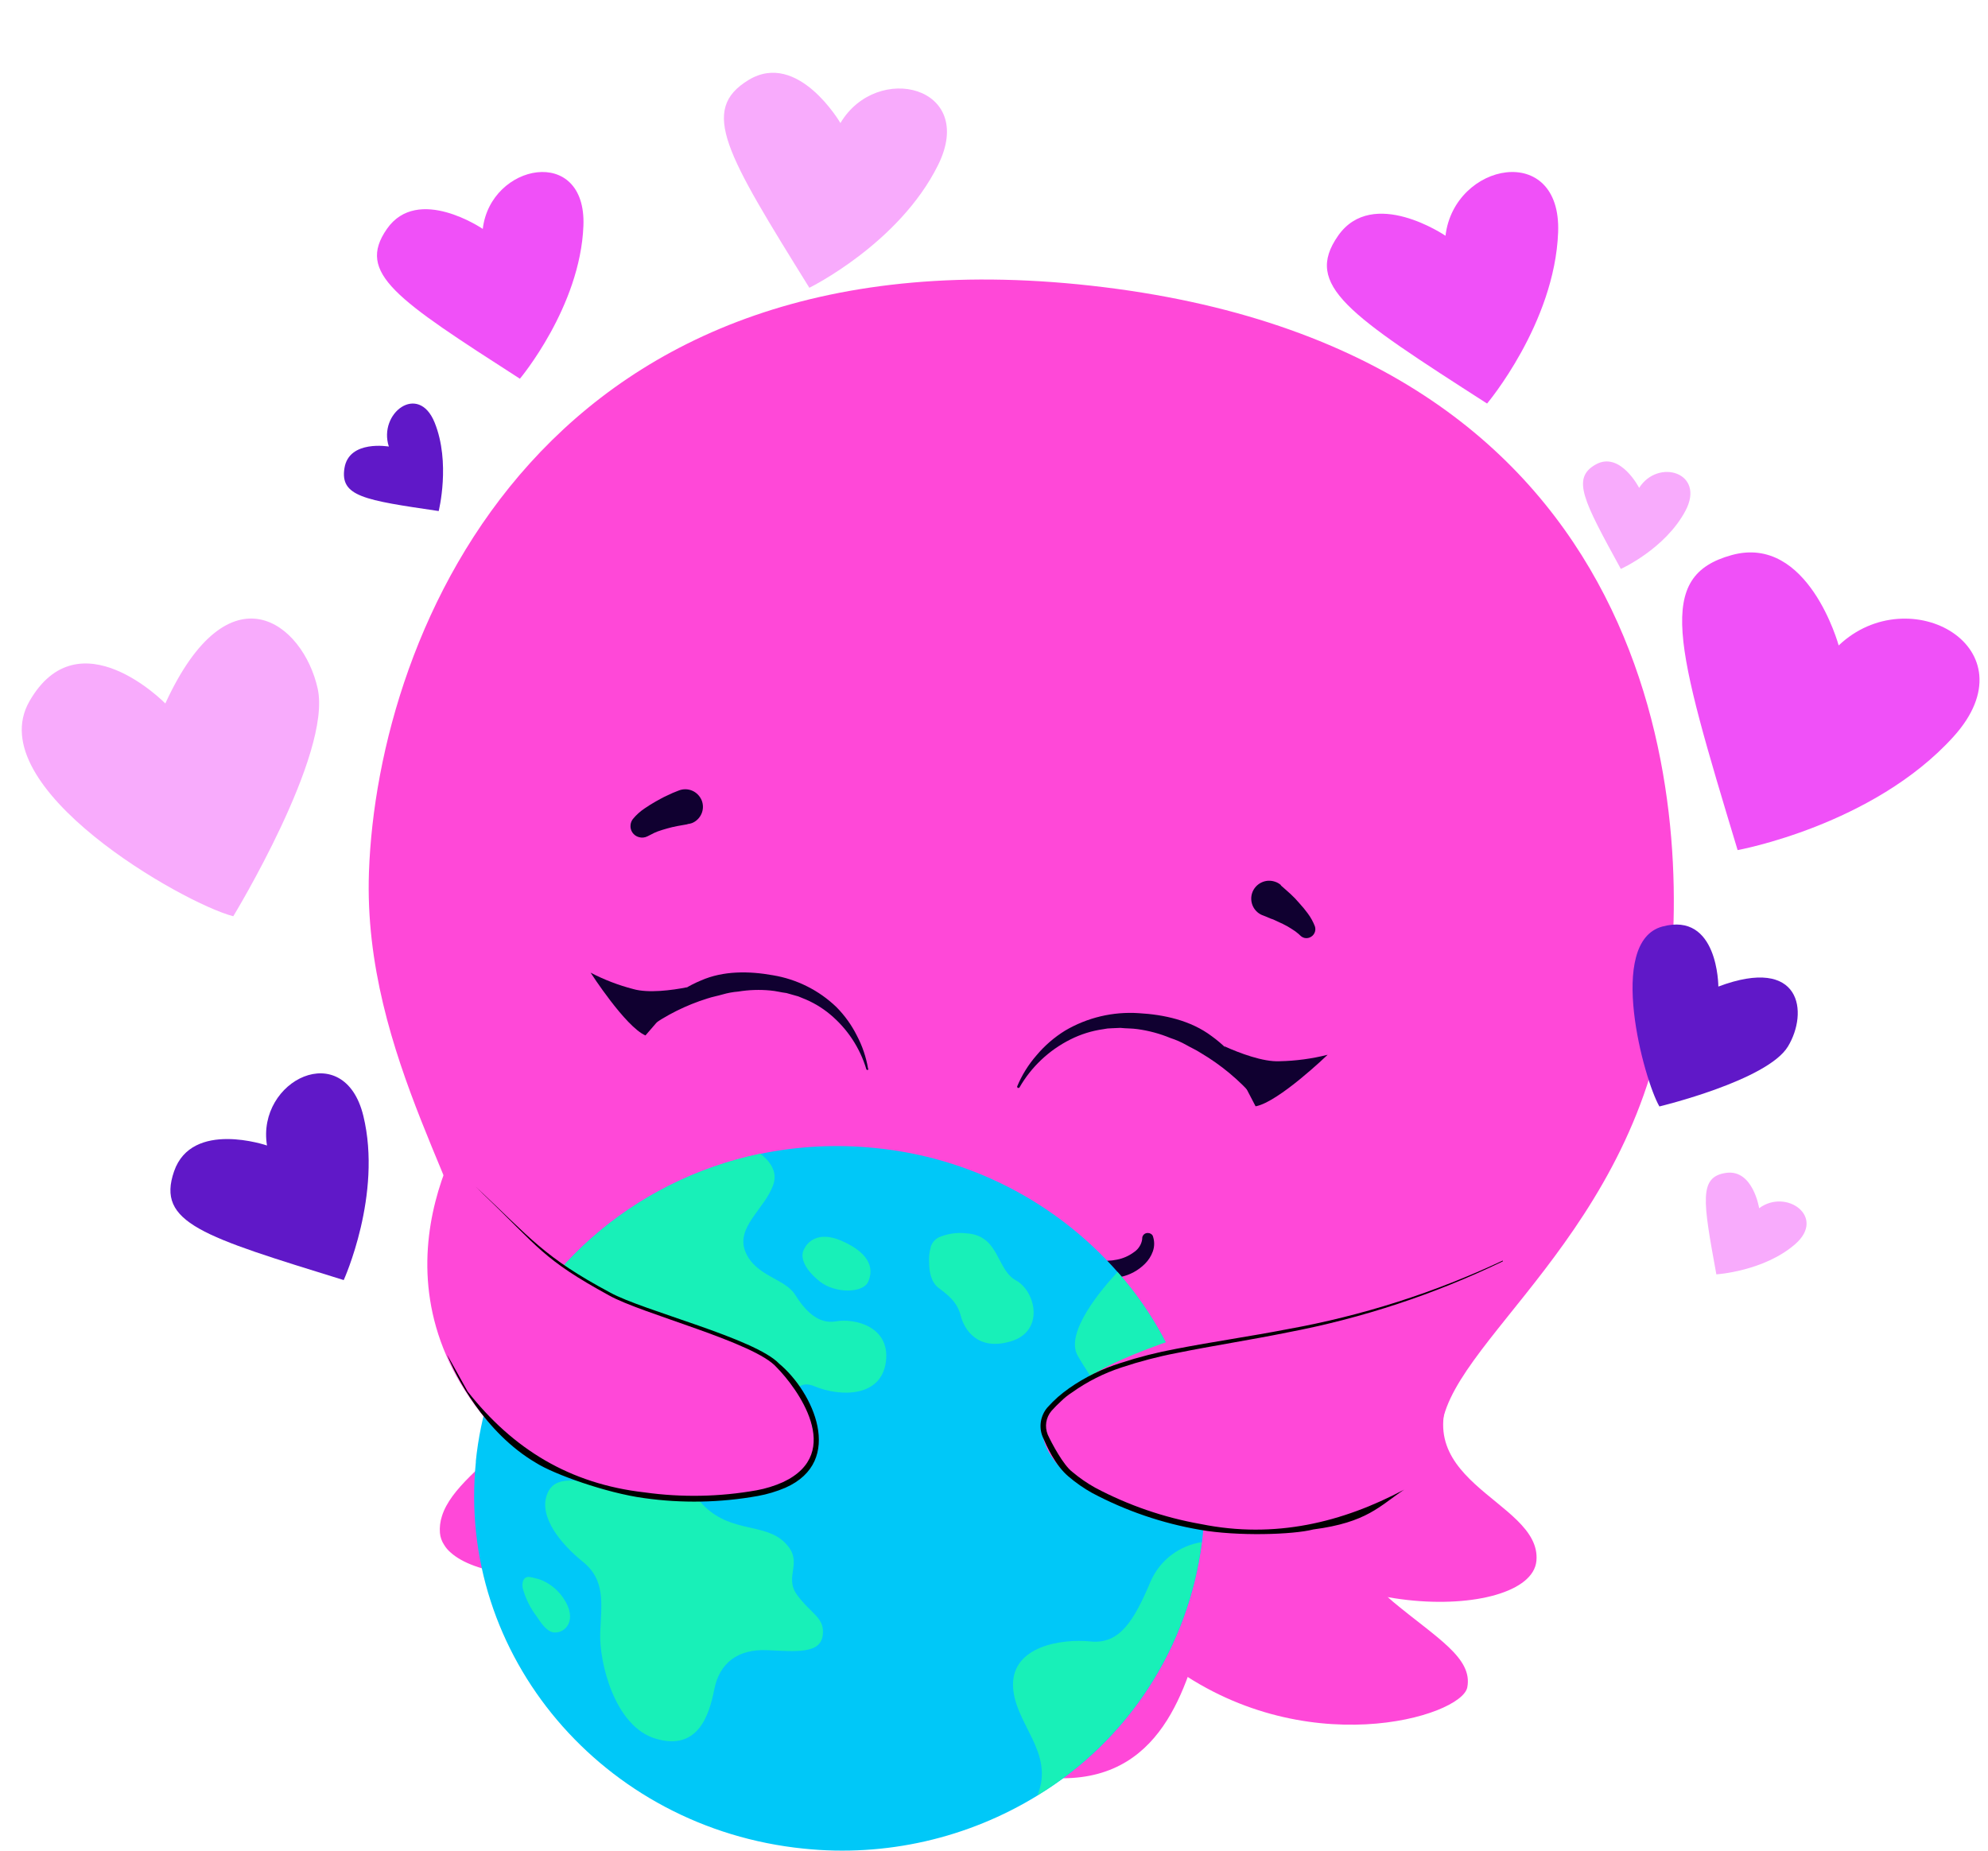 <svg width="145" height="135" viewBox="0 0 145 135" fill="none" xmlns="http://www.w3.org/2000/svg">
<path d="M54.786 107.384C50.561 115.55 36.313 116.398 32.855 113.238C32.67 113.08 32.512 112.892 32.388 112.682C32.219 112.427 32.116 112.133 32.088 111.828C32.055 111.414 32.104 110.998 32.232 110.603C33.475 106.58 42.095 103.581 41.193 96.106C43.292 96.377 45.365 96.823 47.389 97.441C52.218 98.904 57.635 101.87 54.786 107.384Z" fill="#FF48D8"/>
<path d="M51.847 105.74C51.682 109.692 49.3 115.396 45.322 117.574C41.726 119.542 38.829 120.474 38.82 122.651C38.811 124.829 49.516 130.462 60.58 125.101C71.644 119.739 72.71 113.004 73.487 110.223C61.425 103.001 51.847 105.74 51.847 105.74Z" fill="#FF48D8"/>
<path d="M35.253 94.939C34.741 87.979 26.442 77.113 26.91 63.631C27.53 45.973 39.75 15.913 80.537 20.952C121.324 25.991 123.361 58.816 121.702 72.17C119.497 90.058 105.329 98.048 105.116 104.496C94.63 111.294 59.784 115.126 39.13 97.627C37.842 96.563 36.419 96.208 35.253 94.939Z" fill="#FF48D8"/>
<path d="M97.496 104C96.897 107.91 98.14 113.964 101.627 116.861C104.776 119.478 107.439 120.944 107.02 123.089C106.601 125.233 95.018 128.713 85.192 121.336C75.365 113.958 75.605 107.145 75.383 104.269C88.637 99.484 97.496 104 97.496 104Z" fill="#FF48D8"/>
<path d="M50.153 60.125L49.407 60.257C49.149 60.307 48.904 60.364 48.664 60.433C48.424 60.501 48.181 60.573 47.969 60.651C47.801 60.714 47.637 60.79 47.48 60.878L47.232 61.003C47.033 61.107 46.802 61.129 46.588 61.063C46.4 61.01 46.238 60.893 46.128 60.732C46.019 60.572 45.969 60.378 45.989 60.185C46.003 60.023 46.064 59.868 46.165 59.74C46.412 59.441 46.702 59.18 47.025 58.966C47.298 58.781 47.564 58.611 47.84 58.458C48.116 58.306 48.37 58.16 48.646 58.037C48.925 57.898 49.211 57.775 49.503 57.667C49.661 57.603 49.83 57.572 50 57.574C50.339 57.579 50.662 57.718 50.899 57.96C51.018 58.08 51.112 58.222 51.178 58.378C51.241 58.535 51.273 58.704 51.27 58.874C51.265 59.212 51.126 59.534 50.884 59.77C50.763 59.889 50.62 59.983 50.461 60.044C50.357 60.081 50.248 60.104 50.138 60.113L50.153 60.125Z" fill="#100030"/>
<path d="M93.431 64.595C93.683 64.804 93.892 65.01 94.144 65.228C94.37 65.436 94.582 65.658 94.779 65.894C94.992 66.125 95.192 66.368 95.378 66.62C95.595 66.91 95.771 67.227 95.903 67.564C95.96 67.726 95.95 67.904 95.876 68.06C95.802 68.215 95.669 68.335 95.507 68.394C95.395 68.436 95.274 68.445 95.157 68.421C95.044 68.395 94.941 68.339 94.857 68.26L94.722 68.134C94.569 67.999 94.403 67.878 94.228 67.773C94.019 67.634 93.801 67.51 93.575 67.402L92.865 67.071C92.625 67.005 92.37 66.865 92.155 66.79C91.99 66.736 91.839 66.65 91.708 66.536C91.448 66.308 91.288 65.986 91.265 65.64C91.253 65.469 91.275 65.297 91.33 65.135C91.385 64.972 91.472 64.822 91.585 64.693C91.814 64.433 92.138 64.273 92.484 64.248C92.657 64.238 92.83 64.262 92.994 64.317C93.149 64.366 93.293 64.447 93.416 64.553L93.431 64.595Z" fill="#100030"/>
<path d="M90.104 106.045C90.104 106.045 89.25 113.548 87.974 117.953C86.697 122.359 85.13 129.718 77.488 129.718C69.845 129.718 68.072 121.293 67.541 118.258C66.975 114.993 66.121 105.209 66.121 105.209C66.121 105.209 77.883 94.605 90.104 106.045Z" fill="#FF48D8"/>
<path d="M106.614 100.016C101.521 108.08 112.471 109.326 112.063 113.854C111.656 118.382 94.705 118.417 90.163 109.466C85.621 100.514 106.614 100.016 106.614 100.016Z" fill="#FF48D8"/>
<path d="M74.184 79.263C74.531 78.428 75.011 77.656 75.607 76.975C76.198 76.272 76.898 75.667 77.68 75.183C79.3 74.227 81.173 73.782 83.052 73.907C84.888 74.009 86.85 74.43 88.381 75.586C89.145 76.138 89.822 76.802 90.389 77.554C90.951 78.287 91.373 79.118 91.632 80.004C91.633 80.013 91.633 80.023 91.632 80.033C91.635 80.042 91.635 80.052 91.632 80.06L91.611 80.081H91.587C91.574 80.084 91.561 80.084 91.548 80.081C91.536 80.084 91.524 80.084 91.512 80.081C90.387 78.788 89.061 77.684 87.585 76.811C87.24 76.584 86.859 76.422 86.5 76.213C86.14 76.012 85.76 75.847 85.368 75.72C84.6 75.402 83.794 75.184 82.971 75.072C82.554 75.01 82.135 75.028 81.718 74.98L81.092 75.007L80.775 75.025L80.475 75.075C79.64 75.191 78.831 75.443 78.078 75.822C76.519 76.601 75.225 77.82 74.357 79.329C74.353 79.337 74.346 79.343 74.338 79.349C74.331 79.354 74.322 79.357 74.312 79.358C74.304 79.362 74.295 79.364 74.285 79.364C74.276 79.364 74.267 79.362 74.258 79.358H74.228L74.204 79.335C74.203 79.324 74.203 79.312 74.204 79.302C74.194 79.291 74.186 79.278 74.184 79.263Z" fill="#100030"/>
<path d="M91.58 80.702C93.246 80.403 96.835 76.942 96.835 76.942C95.687 77.231 94.51 77.39 93.326 77.413C92.128 77.473 90.396 76.816 89.297 76.32L91.58 80.702Z" fill="#100030"/>
<path d="M63.331 77.997C63.333 78.006 63.333 78.015 63.331 78.024C63.325 78.032 63.317 78.039 63.307 78.042C63.297 78.045 63.285 78.045 63.274 78.042C63.266 78.046 63.258 78.048 63.249 78.048C63.24 78.048 63.231 78.046 63.224 78.042C63.209 78.033 63.197 78.019 63.191 78.003C62.722 76.436 61.801 75.04 60.542 73.992C59.933 73.484 59.243 73.08 58.502 72.797L58.229 72.684L57.93 72.6L57.363 72.439C56.971 72.394 56.59 72.286 56.195 72.254C55.414 72.178 54.626 72.204 53.852 72.331C53.465 72.362 53.081 72.432 52.708 72.54C52.333 72.651 51.95 72.716 51.587 72.839C50.043 73.32 48.588 74.046 47.276 74.99C47.264 74.994 47.252 74.994 47.24 74.99C47.229 74.988 47.218 74.982 47.21 74.975C47.206 74.973 47.201 74.971 47.198 74.968C47.194 74.965 47.191 74.961 47.189 74.957C47.182 74.95 47.177 74.942 47.174 74.933C47.173 74.924 47.173 74.915 47.174 74.906C47.171 74.898 47.171 74.89 47.174 74.882C47.602 74.122 48.17 73.449 48.849 72.899C49.531 72.332 50.294 71.869 51.114 71.528C52.768 70.796 54.655 70.835 56.363 71.139C58.111 71.426 59.731 72.236 61.007 73.463C61.614 74.077 62.119 74.782 62.504 75.554C62.899 76.303 63.172 77.109 63.313 77.943C63.32 77.95 63.326 77.959 63.329 77.968C63.332 77.978 63.333 77.987 63.331 77.997Z" fill="#100030"/>
<path d="M50.119 72.016C49.004 72.24 47.273 72.462 46.188 72.148C45.109 71.869 44.066 71.468 43.078 70.953C43.078 70.953 45.616 74.899 47.078 75.532L50.119 72.016Z" fill="#100030"/>
<path d="M84.083 90.16C84.215 90.526 84.215 90.926 84.083 91.292C83.962 91.629 83.766 91.935 83.511 92.188C83.029 92.672 82.416 93.005 81.746 93.147C81.095 93.289 80.418 93.261 79.781 93.066C79.446 92.972 79.132 92.814 78.855 92.603C78.53 92.364 78.306 92.013 78.229 91.617C78.218 91.511 78.246 91.405 78.31 91.319C78.363 91.239 78.444 91.182 78.537 91.158C78.629 91.134 78.728 91.144 78.813 91.187C78.886 91.22 78.949 91.273 78.993 91.34L79.044 91.414C79.311 91.704 79.678 91.884 80.072 91.919C80.535 91.996 81.008 91.985 81.468 91.886C81.916 91.8 82.339 91.614 82.705 91.343C82.869 91.235 83.008 91.093 83.112 90.927C83.219 90.762 83.287 90.574 83.31 90.378V90.324C83.31 90.272 83.322 90.222 83.343 90.175C83.366 90.127 83.397 90.083 83.436 90.046C83.474 90.011 83.519 89.984 83.568 89.966C83.617 89.948 83.668 89.939 83.721 89.942C83.8 89.94 83.878 89.962 83.945 90.004C84.013 90.047 84.066 90.108 84.098 90.181L84.083 90.16Z" fill="#100030"/>
<path d="M45.363 106.416C45.808 110.567 46.524 114.685 47.508 118.743C48.812 123.301 50.391 130.947 58.339 130.989C66.287 131.03 68.135 122.327 68.663 119.185C69.262 115.78 70.2 105.699 70.2 105.699C70.2 105.699 58.078 94.672 45.363 106.416Z" fill="#FF48D8"/>
<path d="M65.346 93.147C65.421 93.91 65.223 94.676 64.789 95.309C64.387 95.896 63.859 96.385 63.243 96.74C62.075 97.404 60.738 97.715 59.396 97.636C58.084 97.579 56.808 97.188 55.69 96.501C55.1 96.151 54.58 95.696 54.156 95.157C53.657 94.539 53.407 93.757 53.455 92.965C53.486 92.753 53.596 92.561 53.762 92.426C53.929 92.291 54.14 92.223 54.354 92.236C54.509 92.257 54.656 92.322 54.776 92.421C54.898 92.521 54.99 92.652 55.043 92.8L55.103 92.974C55.468 93.658 56.074 94.182 56.805 94.446C57.655 94.826 58.57 95.042 59.501 95.082C60.398 95.14 61.296 94.995 62.128 94.658C62.495 94.538 62.832 94.341 63.115 94.081C63.399 93.82 63.623 93.501 63.773 93.147V93.036C63.803 92.937 63.852 92.845 63.917 92.764C63.981 92.683 64.062 92.617 64.154 92.57C64.245 92.521 64.344 92.49 64.447 92.481C64.55 92.471 64.654 92.482 64.753 92.514C64.904 92.55 65.04 92.63 65.145 92.744C65.251 92.855 65.321 92.996 65.346 93.147Z" fill="#100030"/>
<path d="M34.711 106.62C33.276 120.73 43.974 133.376 58.631 134.852C64.589 135.47 70.585 134.105 75.684 130.969C78.944 128.985 81.714 126.295 83.789 123.098C85.864 119.901 87.189 116.279 87.668 112.501C87.692 112.328 87.709 112.152 87.727 111.979C87.865 110.636 87.893 109.284 87.811 107.937C87.454 102.334 85.241 97.008 81.52 92.794C76.99 87.644 70.663 84.408 63.826 83.744C61.024 83.458 58.195 83.603 55.437 84.174C46.15 86.104 38.522 92.761 35.724 101.653C35.213 103.269 34.871 104.934 34.702 106.62H34.711Z" fill="#00C8F8"/>
<path d="M35.734 101.668C37.268 99.876 39 99.741 40.489 100.808C41.978 101.874 40.168 103.956 41.433 104.822C42.697 105.688 44.635 104.165 45.375 105.342C45.546 105.624 45.636 105.947 45.636 106.277C45.638 106.605 45.551 106.929 45.384 107.212C45.217 107.496 44.976 107.729 44.686 107.886C44.398 108.048 44.07 108.126 43.739 108.113C42.203 108.143 40.426 107.474 39.878 109.072C39.33 110.67 40.869 112.6 42.517 113.929C44.165 115.258 43.871 116.945 43.779 119.075C43.686 121.205 44.809 125.963 47.856 126.841C50.903 127.719 51.721 125.147 52.098 123.23C52.476 121.312 53.812 120.279 55.96 120.374C58.108 120.47 59.804 120.64 60.002 119.326C60.199 118.012 59.169 117.752 58.144 116.354C57.119 114.956 58.692 113.965 57.245 112.528C55.798 111.091 53.443 111.829 51.424 109.923C49.405 108.018 49.797 104.192 51.445 103.681C53.093 103.17 53.27 104.479 53.797 105.327C54.324 106.175 55.939 106.029 56.742 104.768C57.545 103.508 57.446 100.312 59.39 101.118C61.335 101.925 64.289 101.919 64.615 99.326C64.942 96.734 62.294 96.154 60.981 96.387C59.669 96.62 58.722 95.608 57.985 94.434C57.248 93.26 55.109 93.102 54.369 91.316C53.629 89.529 55.798 88.171 56.4 86.423C56.754 85.402 56.068 84.631 55.454 84.156C46.157 86.098 38.533 92.758 35.734 101.668Z" fill="#18F0B8"/>
<path d="M78.606 98.894C79.804 100.985 80.703 101.621 80.257 103.225C79.81 104.829 80.278 106.024 81.937 106.639C83.363 107.147 86.632 106.899 87.803 107.932C87.446 102.329 85.234 97.003 81.512 92.789C80.445 93.933 77.626 97.201 78.606 98.894Z" fill="#18F0B8"/>
<path d="M73.887 122.899C73.908 125.695 76.976 127.795 75.666 130.964C78.926 128.98 81.696 126.289 83.771 123.092C85.846 119.895 87.171 116.274 87.65 112.496C86.839 112.619 86.072 112.945 85.421 113.444C84.77 113.943 84.257 114.598 83.929 115.349C82.713 118.222 81.673 119.954 79.546 119.739C77.419 119.524 73.869 120.083 73.887 122.899Z" fill="#18F0B8"/>
<path d="M38.55 115.027C38.712 115.043 38.872 115.075 39.027 115.123C39.24 115.169 39.448 115.238 39.647 115.329C40.232 115.61 40.73 116.042 41.091 116.58C42.166 118.146 41.256 119.167 40.39 119.08C39.857 119.024 39.413 118.316 39.147 117.919C38.675 117.3 38.328 116.596 38.125 115.846C38.093 115.676 38.101 115.501 38.149 115.335C38.179 115.232 38.245 115.143 38.335 115.084C38.401 115.049 38.475 115.03 38.55 115.027Z" fill="#18F0B8"/>
<path d="M67.878 91.008C67.78 91.366 67.743 91.739 67.77 92.11C67.77 92.758 67.911 93.547 68.475 93.962C69.502 94.711 69.877 95.201 70.098 96.052C70.32 96.904 71.255 98.588 73.732 97.845C76.21 97.101 75.548 94.195 74.101 93.4C72.654 92.606 72.903 90.115 70.488 89.968C69.797 89.887 69.097 89.99 68.46 90.267C68.318 90.341 68.193 90.442 68.093 90.566C67.993 90.69 67.92 90.833 67.878 90.987V91.008Z" fill="#18F0B8"/>
<path d="M58.629 91.161C58.629 91.161 59.229 89.554 61.437 90.537C63.645 91.52 63.69 92.714 63.309 93.524C62.929 94.333 60.912 94.369 59.798 93.482C58.683 92.595 58.339 91.726 58.629 91.161Z" fill="#18F0B8"/>
<path d="M35.047 103.042C42.339 112.316 61.974 110.467 59.278 104.195C57.181 92.845 38.606 100.909 34.99 80.629C34.99 80.629 26.353 91.868 35.047 103.042Z" fill="#FF48D8"/>
<path d="M110.924 81.258C98.275 98.22 82.484 95.675 76.693 102.763C72.654 107.679 88.868 115.409 98.168 108.769C108.474 100.983 110.924 81.258 110.924 81.258Z" fill="#FF48D8"/>
<path d="M109.612 92.01C104.636 94.416 99.363 96.159 93.931 97.192C91.234 97.742 88.496 98.157 85.8 98.703C84.45 98.963 83.119 99.312 81.815 99.746C80.519 100.168 79.296 100.786 78.187 101.577C77.903 101.759 77.639 101.97 77.399 102.207C77.151 102.432 76.915 102.67 76.692 102.921C76.491 103.159 76.36 103.447 76.312 103.754C76.267 104.057 76.305 104.366 76.419 104.65C76.692 105.247 77.549 106.872 78.217 107.374C78.732 107.808 79.288 108.192 79.877 108.521C82.294 109.805 84.9 110.702 87.597 111.176C92.99 112.269 97.921 111.054 102.415 108.664C100.618 109.859 99.719 111.054 95.788 111.568C94.326 111.95 90.24 112.081 87.51 111.591C84.764 111.118 82.111 110.21 79.652 108.903C79.042 108.563 78.468 108.163 77.938 107.709C76.95 106.881 76.332 105.462 76.042 104.796C75.901 104.443 75.86 104.057 75.923 103.682C75.986 103.307 76.15 102.956 76.398 102.667C76.636 102.402 76.888 102.151 77.153 101.914C77.418 101.684 77.694 101.468 77.98 101.266C79.134 100.461 80.405 99.839 81.749 99.42C83.065 98.991 84.408 98.648 85.77 98.396C88.487 97.867 91.213 97.482 93.922 96.956C99.349 95.98 104.624 94.298 109.612 91.953V92.01Z" fill="black"/>
<path d="M34.71 86.574C38.734 90.341 39.654 91.697 44.516 94.295C46.931 95.624 55.083 97.625 56.836 99.48C59.277 101.508 61.674 106.586 57.279 108.527C56.638 108.799 55.969 109 55.284 109.125C52.538 109.618 49.732 109.671 46.97 109.28C44.223 108.91 40.379 107.53 39.102 106.714C35.31 104.495 33.212 100.314 32.613 98.82L34.111 101.508C37.407 105.69 41.535 108.244 47.018 108.865C49.73 109.243 52.486 109.192 55.182 108.712C55.848 108.591 56.496 108.391 57.114 108.115C61.674 105.974 58.079 101.195 56.653 99.752C55.083 97.921 46.826 95.851 44.42 94.495C39.57 91.843 39.3 90.989 35.31 87.169L34.71 86.574Z" fill="black"/>
<path d="M108.463 29.437C108.463 29.437 113.394 23.59 113.646 16.949C113.897 10.308 106.062 11.833 105.431 17.198C105.431 17.198 100.125 13.577 97.596 17.198C95.067 20.818 98.355 22.942 108.463 29.437Z" fill="#F050F8"/>
<path d="M17.015 66.837C17.015 66.837 24.22 55.003 23.172 50.237C22.125 45.471 16.714 41.169 12.058 51.316C12.058 51.316 5.747 44.857 2.145 51.159C-1.458 57.462 13.406 65.915 17.015 66.837Z" fill="#F8ABFC"/>
<path d="M121.033 80.712C121.033 80.712 128.896 78.823 130.405 76.343C131.914 73.862 131.413 69.683 125.332 71.966C125.332 71.966 125.332 66.478 121.242 67.59C117.152 68.702 119.898 78.758 121.033 80.712Z" fill="#6018C8"/>
<path d="M37.92 27.627C37.92 27.627 42.325 22.385 42.553 16.471C42.782 10.558 35.778 11.901 35.212 16.698C35.212 16.698 30.471 13.464 28.221 16.698C25.971 19.93 28.889 21.814 37.92 27.627Z" fill="#F050F8"/>
<path d="M25.07 93.377C25.07 93.377 27.901 87.153 26.502 81.4C25.102 75.647 18.695 78.793 19.474 83.56C19.474 83.56 13.999 81.676 12.696 85.445C11.393 89.213 14.766 90.186 25.07 93.377Z" fill="#6018C8"/>
<path d="M126.738 62.012C126.738 62.012 136.613 60.221 142.478 53.743C148.342 47.265 139.259 42.183 134.109 47.084C134.109 47.084 131.895 38.957 126.313 40.489C120.732 42.022 122.18 46.935 126.738 62.012Z" fill="#F050F8"/>
<path d="M118.22 41.502C118.22 41.502 121.447 40.053 122.932 37.262C124.417 34.472 120.938 33.415 119.556 35.589C119.556 35.589 118.169 32.88 116.387 33.883C114.606 34.885 115.49 36.517 118.22 41.502Z" fill="#F8ABFC"/>
<path d="M59.032 20.992C59.032 20.992 65.577 17.781 68.421 12.038C71.266 6.296 63.971 4.486 61.299 8.975C61.299 8.975 58.198 3.65 54.599 5.835C51.001 8.02 52.965 11.212 59.032 20.992Z" fill="#F8ABFC"/>
<path d="M31.997 37.279C31.997 37.279 32.884 33.745 31.7 30.821C30.515 27.898 27.572 30.149 28.361 32.575C28.361 32.575 25.462 32.065 25.125 34.141C24.789 36.218 26.556 36.48 31.997 37.279Z" fill="#6018C8"/>
<path d="M125.187 92.96C125.187 92.96 128.657 92.743 130.938 90.755C133.218 88.767 130.283 86.667 128.308 88.135C128.308 88.135 127.86 85.264 125.879 85.56C123.898 85.857 124.209 87.606 125.187 92.96Z" fill="#F8ABFC"/>
</svg>
